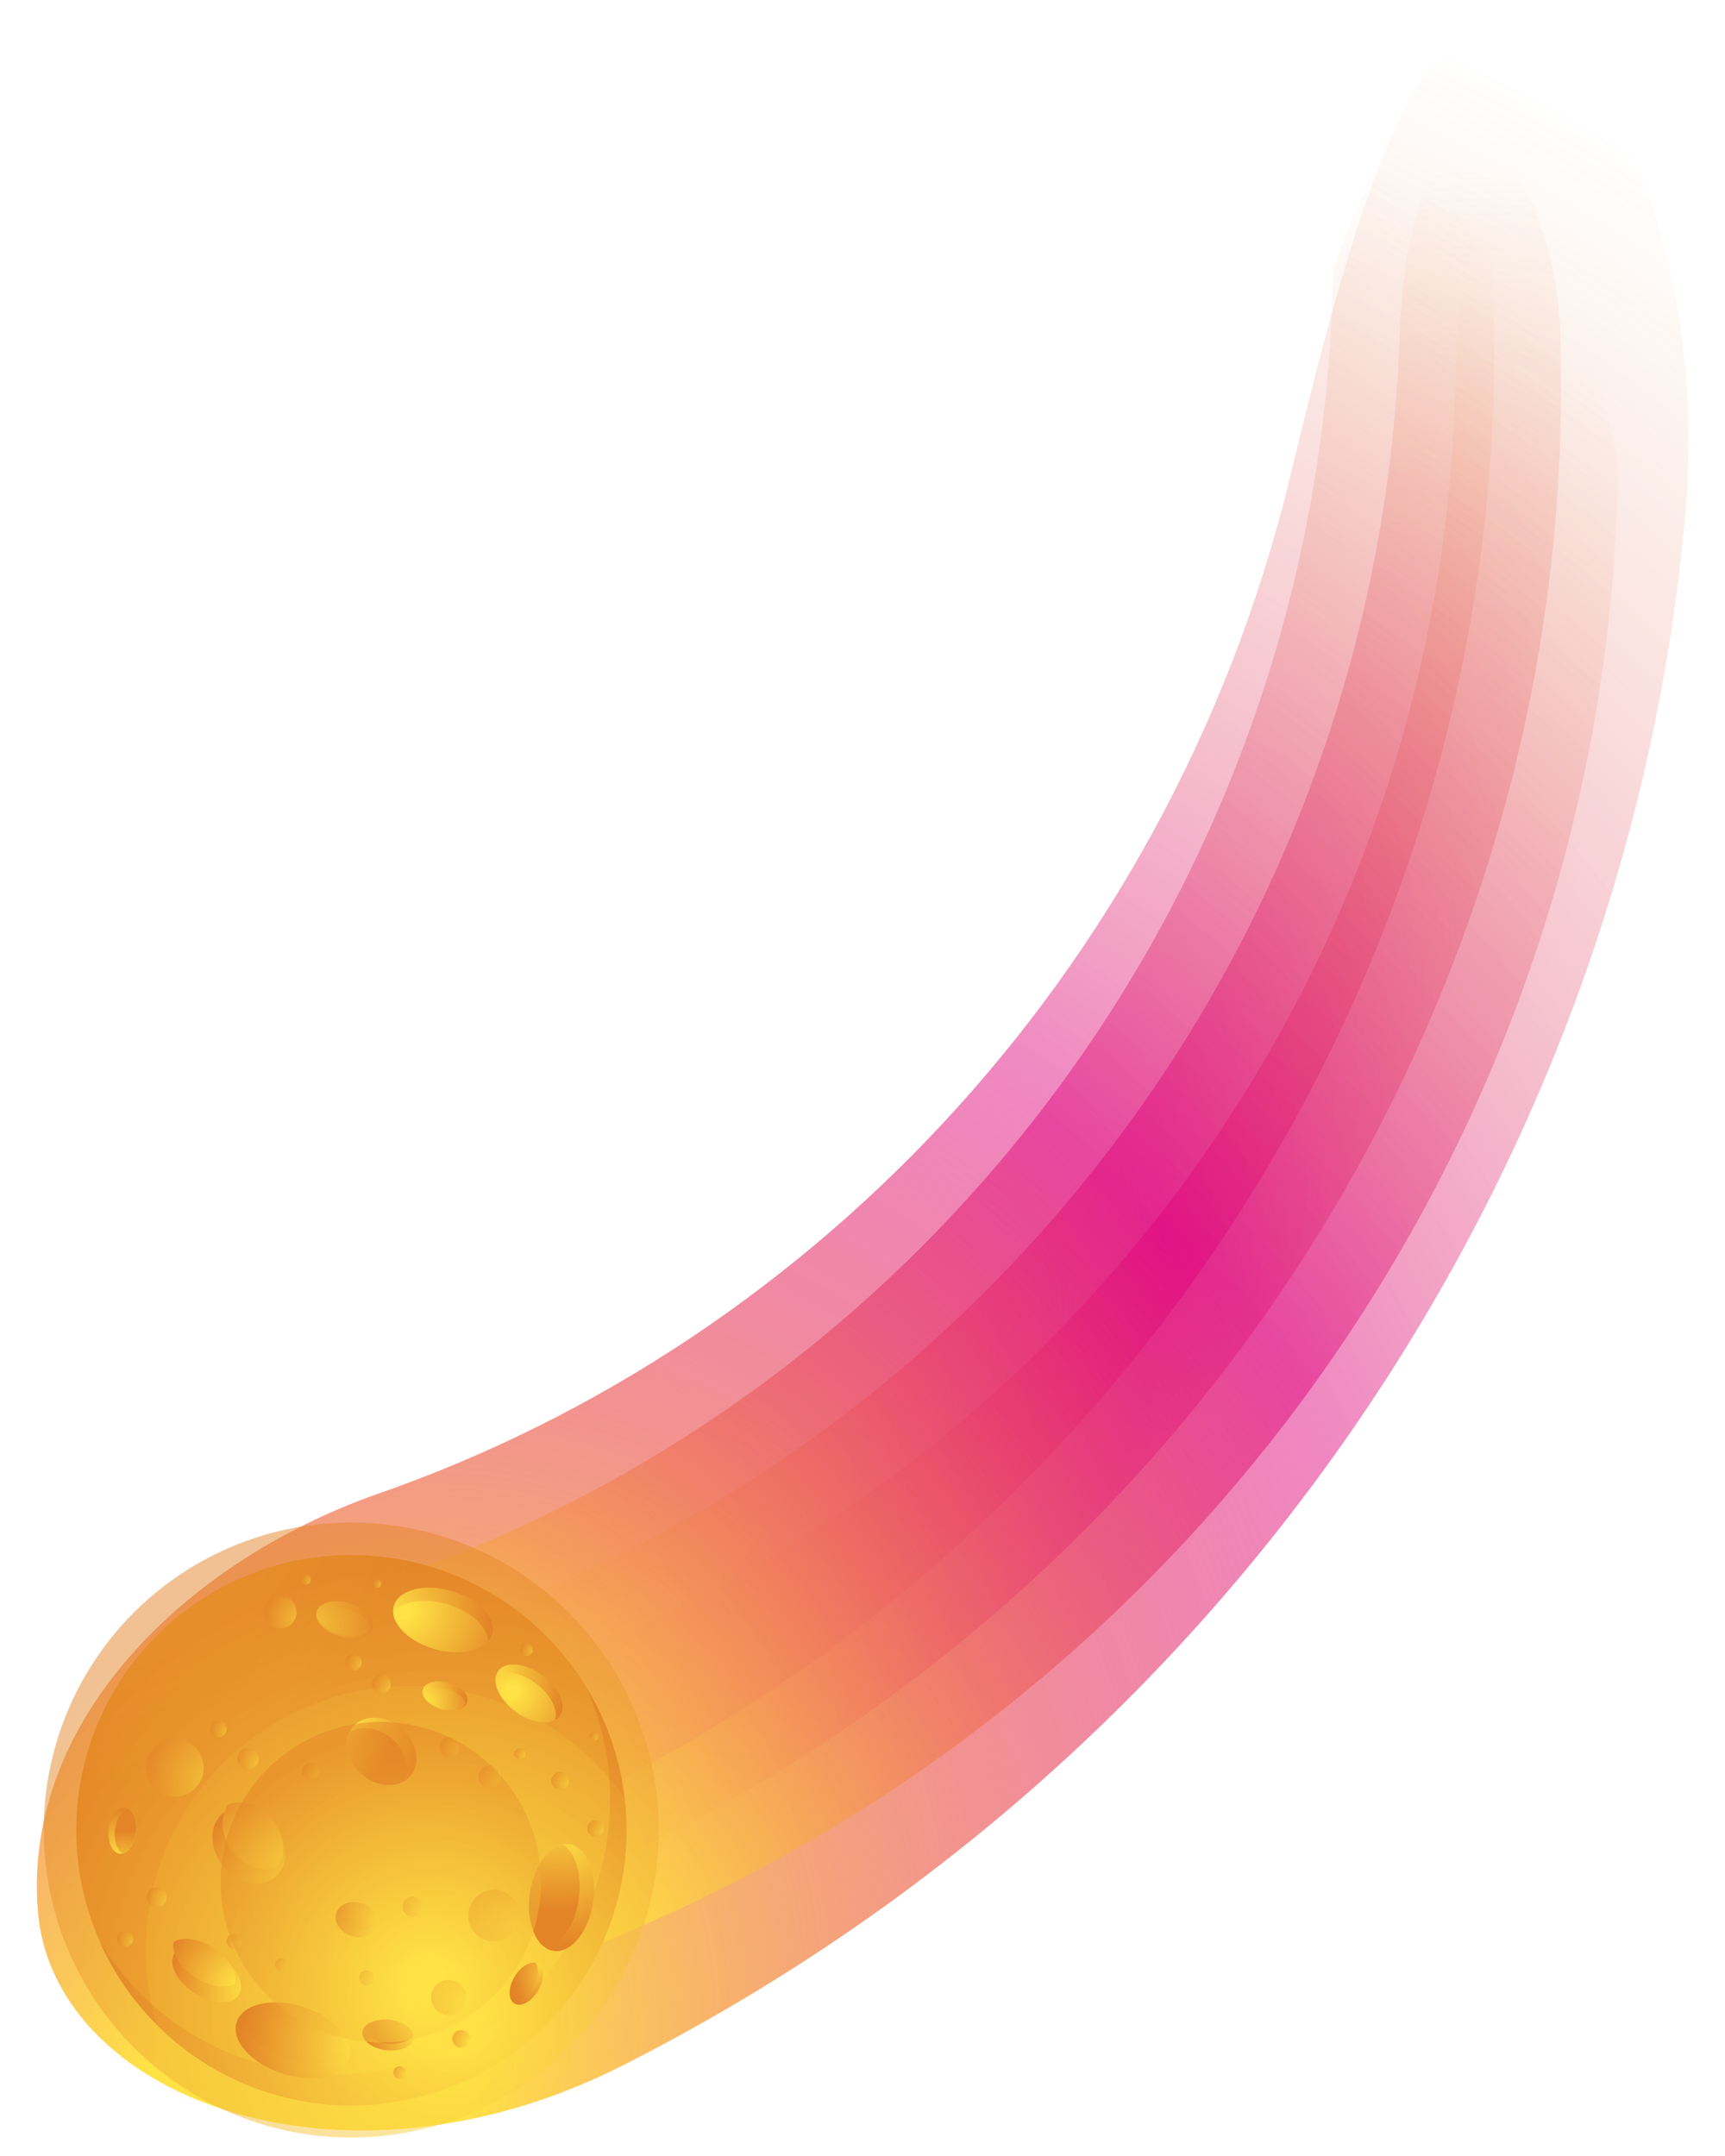 <svg xmlns="http://www.w3.org/2000/svg" xmlns:xlink="http://www.w3.org/1999/xlink" viewBox="0 0 400 500"><defs><style>.cls-1{fill:none;}.cls-2{isolation:isolate;}.cls-3{clip-path:url(#clip-path);}.cls-13,.cls-31,.cls-4,.cls-44,.cls-45,.cls-46,.cls-47,.cls-48,.cls-49,.cls-5,.cls-50,.cls-51,.cls-52,.cls-53,.cls-54,.cls-55,.cls-56,.cls-57,.cls-58,.cls-59,.cls-6,.cls-60,.cls-61,.cls-62,.cls-63,.cls-64,.cls-65,.cls-66,.cls-67,.cls-68,.cls-69,.cls-7,.cls-70{opacity:0.5;}.cls-14,.cls-4,.cls-5,.cls-6,.cls-7,.cls-70{mix-blend-mode:screen;}.cls-4{fill:url(#radial-gradient);}.cls-5{fill:url(#radial-gradient-2);}.cls-6{fill:url(#radial-gradient-3);}.cls-7{fill:url(#radial-gradient-4);}.cls-8{fill:url(#radial-gradient-5);}.cls-9{fill:url(#radial-gradient-6);}.cls-10{fill:url(#radial-gradient-7);}.cls-11{fill:url(#radial-gradient-8);}.cls-12{fill:url(#radial-gradient-9);}.cls-13{fill:url(#radial-gradient-10);}.cls-14{fill:url(#radial-gradient-11);}.cls-15,.cls-16{opacity:0.25;}.cls-15,.cls-16,.cls-17,.cls-18,.cls-19,.cls-20,.cls-21,.cls-22,.cls-23,.cls-24,.cls-25,.cls-26,.cls-27,.cls-28,.cls-29,.cls-30,.cls-31,.cls-32,.cls-33,.cls-34,.cls-35,.cls-36,.cls-37,.cls-38,.cls-39,.cls-40,.cls-41,.cls-42,.cls-43,.cls-44,.cls-45,.cls-46,.cls-47,.cls-48,.cls-49,.cls-50,.cls-51,.cls-52,.cls-53,.cls-54,.cls-55,.cls-56,.cls-57,.cls-58,.cls-59,.cls-60,.cls-61,.cls-62,.cls-63,.cls-64,.cls-65,.cls-66,.cls-67,.cls-68,.cls-69{mix-blend-mode:multiply;}.cls-15{fill:url(#radial-gradient-12);}.cls-16{fill:url(#radial-gradient-13);}.cls-17{fill:url(#radial-gradient-14);}.cls-18{fill:url(#radial-gradient-15);}.cls-19{fill:url(#radial-gradient-16);}.cls-20{fill:url(#radial-gradient-18);}.cls-21{fill:url(#radial-gradient-19);}.cls-22{fill:url(#radial-gradient-20);}.cls-23{fill:url(#radial-gradient-21);}.cls-24{fill:url(#radial-gradient-22);}.cls-25{fill:url(#radial-gradient-23);}.cls-26{fill:url(#radial-gradient-24);}.cls-27{fill:url(#radial-gradient-25);}.cls-28{fill:url(#radial-gradient-27);}.cls-29{fill:url(#radial-gradient-28);}.cls-30{fill:url(#radial-gradient-29);}.cls-32{fill:url(#radial-gradient-30);}.cls-33{fill:url(#radial-gradient-32);}.cls-34{fill:url(#radial-gradient-33);}.cls-35{fill:url(#radial-gradient-34);}.cls-36{fill:url(#radial-gradient-35);}.cls-37{fill:url(#radial-gradient-37);}.cls-38{fill:url(#radial-gradient-38);}.cls-39{fill:url(#radial-gradient-39);}.cls-40{fill:url(#radial-gradient-40);}.cls-41{fill:url(#radial-gradient-42);}.cls-42{fill:url(#radial-gradient-43);}.cls-43{fill:url(#radial-gradient-44);}.cls-44{fill:url(#radial-gradient-45);}.cls-45{fill:url(#radial-gradient-46);}.cls-46{fill:url(#radial-gradient-47);}.cls-47{fill:url(#radial-gradient-48);}.cls-48{fill:url(#radial-gradient-49);}.cls-49{fill:url(#radial-gradient-50);}.cls-50{fill:url(#radial-gradient-51);}.cls-51{fill:url(#radial-gradient-52);}.cls-52{fill:url(#radial-gradient-53);}.cls-53{fill:url(#radial-gradient-54);}.cls-54{fill:url(#radial-gradient-55);}.cls-55{fill:url(#radial-gradient-56);}.cls-56{fill:url(#radial-gradient-57);}.cls-57{fill:url(#radial-gradient-58);}.cls-58{fill:url(#radial-gradient-59);}.cls-59{fill:url(#radial-gradient-60);}.cls-60{fill:url(#radial-gradient-61);}.cls-61{fill:url(#radial-gradient-62);}.cls-62{fill:url(#radial-gradient-63);}.cls-63{fill:url(#radial-gradient-64);}.cls-64{fill:url(#radial-gradient-65);}.cls-65{fill:url(#radial-gradient-66);}.cls-66{fill:url(#radial-gradient-67);}.cls-67{fill:url(#radial-gradient-68);}.cls-68{fill:url(#radial-gradient-69);}.cls-69{fill:url(#radial-gradient-70);}.cls-70{fill:url(#radial-gradient-71);}</style><clipPath id="clip-path"><rect class="cls-1" x="-859.69" y="-1.35" width="750" height="500"/></clipPath><radialGradient id="radial-gradient" cx="-132.44" cy="76.97" r="134.67" gradientUnits="userSpaceOnUse"><stop offset="0.06" stop-color="#001256"/><stop offset="0.24" stop-color="#001154" stop-opacity="0.94"/><stop offset="0.44" stop-color="#00104d" stop-opacity="0.78"/><stop offset="0.66" stop-color="#000e41" stop-opacity="0.51"/><stop offset="0.89" stop-color="#000a31" stop-opacity="0.13"/><stop offset="0.96" stop-color="#00092b" stop-opacity="0"/></radialGradient><radialGradient id="radial-gradient-2" cx="-316.67" cy="98.93" r="331.36" xlink:href="#radial-gradient"/><radialGradient id="radial-gradient-3" cx="-316.67" cy="98.93" r="331.09" xlink:href="#radial-gradient"/><radialGradient id="radial-gradient-4" cx="-316.67" cy="98.93" r="331.36" xlink:href="#radial-gradient"/><radialGradient id="radial-gradient-5" cx="-503.88" cy="-21.63" r="450.81" gradientTransform="matrix(0.75, -0.96, -0.77, -0.6, 431.28, -8.22)" gradientUnits="userSpaceOnUse"><stop offset="0.08" stop-color="#ffe245"/><stop offset="0.53" stop-color="#de007b" stop-opacity="0.47"/><stop offset="1" stop-color="#e38427" stop-opacity="0"/></radialGradient><radialGradient id="radial-gradient-6" cx="-476.8" cy="-353.96" r="421.08" gradientTransform="matrix(0.75, -0.96, -0.34, -0.26, 323.03, -92.61)" xlink:href="#radial-gradient-5"/><radialGradient id="radial-gradient-7" cx="-341.72" cy="-27.23" r="465.29" gradientTransform="matrix(0.61, -0.79, -0.79, -0.61, 292.88, 181.27)" xlink:href="#radial-gradient-5"/><radialGradient id="radial-gradient-8" cx="-347.57" cy="8.97" r="481.09" gradientTransform="matrix(0.61, -0.79, -0.79, -0.61, 292.88, 181.27)" xlink:href="#radial-gradient-5"/><radialGradient id="radial-gradient-9" cx="-338.41" cy="-22.85" r="100.31" gradientTransform="matrix(0.62, -0.79, -0.79, -0.61, 292.66, 181.4)" gradientUnits="userSpaceOnUse"><stop offset="0.08" stop-color="#ffe245"/><stop offset="1" stop-color="#e38427"/></radialGradient><radialGradient id="radial-gradient-10" cx="-340.4" cy="-27.56" r="112.15" xlink:href="#radial-gradient-9"/><radialGradient id="radial-gradient-11" cx="-339.94" cy="-29.18" r="83.3" xlink:href="#radial-gradient-9"/><radialGradient id="radial-gradient-12" cx="-342.41" cy="-17.92" r="94.12" xlink:href="#radial-gradient-9"/><radialGradient id="radial-gradient-13" cx="-287.65" cy="125.92" r="87.12" xlink:href="#radial-gradient-9"/><radialGradient id="radial-gradient-14" cx="-491.63" cy="-241.65" r="30.59" gradientTransform="matrix(0.31, -0.95, -0.95, -0.31, 8.53, -66.68)" xlink:href="#radial-gradient-9"/><radialGradient id="radial-gradient-15" cx="-490.61" cy="-241.25" r="29.59" gradientTransform="matrix(0.31, -0.95, -0.95, -0.31, 8.53, -66.68)" xlink:href="#radial-gradient-9"/><radialGradient id="radial-gradient-16" cx="-617.69" cy="-235.31" r="10.99" gradientTransform="matrix(1.36, 0, 0, -1, 923.45, 216.43)" xlink:href="#radial-gradient-9"/><radialGradient id="radial-gradient-18" cx="-617.32" cy="-235.17" r="10.63" gradientTransform="matrix(0.42, -1.29, -0.95, -0.31, 125.36, -425.13)" xlink:href="#radial-gradient-9"/><radialGradient id="radial-gradient-19" cx="-1597.91" cy="440.32" r="19.59" gradientTransform="matrix(-1.36, 0, 0, 1, -2086.07, -45.49)" xlink:href="#radial-gradient-9"/><radialGradient id="radial-gradient-20" cx="-1597.25" cy="440.58" r="18.95" gradientTransform="matrix(-0.87, 1.04, 0.77, 0.64, -1657.06, 1779.4)" xlink:href="#radial-gradient-9"/><radialGradient id="radial-gradient-21" cx="-496.8" cy="185.99" r="21.34" gradientTransform="matrix(1.36, 0, 0, -1, 735.75, 625.3)" xlink:href="#radial-gradient-9"/><radialGradient id="radial-gradient-22" cx="-496.08" cy="186.27" r="20.64" gradientTransform="matrix(1.06, -0.85, -0.63, -0.78, 709.48, 154.16)" xlink:href="#radial-gradient-9"/><radialGradient id="radial-gradient-23" cx="-593.35" cy="-356.74" r="13.43" gradientTransform="matrix(1, 0, 0, -1, 684.5, 123.21)" xlink:href="#radial-gradient-9"/><radialGradient id="radial-gradient-24" cx="-592.9" cy="-356.57" r="12.99" gradientTransform="matrix(0.11, -0.99, -0.99, -0.11, -188.3, -158.59)" xlink:href="#radial-gradient-9"/><radialGradient id="radial-gradient-25" cx="-381.79" cy="-45.83" r="19.79" gradientTransform="matrix(1, 0, 0, -1, 430.75, 421.98)" xlink:href="#radial-gradient-9"/><radialGradient id="radial-gradient-27" cx="-381.13" cy="-45.57" r="19.15" gradientTransform="matrix(0.55, -0.84, -0.84, -0.55, 227.82, 115.75)" xlink:href="#radial-gradient-9"/><radialGradient id="radial-gradient-28" cx="-1784.9" cy="502.86" r="19.79" gradientTransform="matrix(-1, 0, 0, 1, -1664.7, -121.53)" xlink:href="#radial-gradient-9"/><radialGradient id="radial-gradient-29" cx="-1784.24" cy="503.12" r="19.15" gradientTransform="matrix(-0.6, 0.8, 0.8, 0.59, -1354.5, 1522.85)" xlink:href="#radial-gradient-9"/><radialGradient id="radial-gradient-30" cx="-1646.28" cy="704.85" r="15.15" gradientTransform="matrix(-1, 0, 0, 1, -1568.15, -338.41)" xlink:href="#radial-gradient-9"/><radialGradient id="radial-gradient-32" cx="-1645.77" cy="705.05" r="14.66" gradientTransform="matrix(-0.28, 0.96, 0.96, 0.28, -1064.76, 1759.02)" xlink:href="#radial-gradient-9"/><radialGradient id="radial-gradient-33" cx="-1635.72" cy="734.09" r="11.99" gradientTransform="matrix(-1, 0, 0, 1, -1533.98, -347.7)" xlink:href="#radial-gradient-9"/><radialGradient id="radial-gradient-34" cx="-1635.32" cy="734.25" r="11.59" gradientTransform="matrix(-0.28, 0.96, 0.96, 0.28, -1064.76, 1759.02)" xlink:href="#radial-gradient-9"/><radialGradient id="radial-gradient-35" cx="-1611.85" cy="-264.91" r="27.97" gradientTransform="matrix(0, -1, -1, 0, -118.09, -1174.89)" xlink:href="#radial-gradient-9"/><radialGradient id="radial-gradient-37" cx="-1610.91" cy="-264.55" r="27.06" gradientTransform="matrix(-0.99, -0.14, -0.14, 0.99, -1503.69, 452.61)" xlink:href="#radial-gradient-9"/><radialGradient id="radial-gradient-38" cx="-1371.92" cy="-430.83" r="11.99" gradientTransform="matrix(0, -1, -1, 0, -301.58, -912.83)" xlink:href="#radial-gradient-9"/><radialGradient id="radial-gradient-39" cx="-1371.52" cy="-430.67" r="11.6" gradientTransform="matrix(-0.86, -0.52, -0.52, 0.86, -1272.67, 115.21)" xlink:href="#radial-gradient-9"/><radialGradient id="radial-gradient-40" cx="-437.8" cy="741.56" r="11.99" gradientTransform="matrix(0, 1, 1, 0, -720.03, 863.3)" xlink:href="#radial-gradient-9"/><radialGradient id="radial-gradient-42" cx="-437.4" cy="741.72" r="11.59" gradientTransform="matrix(0.99, 0.1, 0.1, -0.99, 388.02, 1213.99)" xlink:href="#radial-gradient-9"/><radialGradient id="radial-gradient-43" cx="-1651.61" cy="721.14" r="26.51" gradientTransform="matrix(-1, 0, 0, 1, -1552.05, -360.81)" xlink:href="#radial-gradient-9"/><radialGradient id="radial-gradient-44" cx="-1650.73" cy="721.49" r="25.64" gradientTransform="matrix(-0.28, 0.96, 0.96, 0.27, -1061.41, 1763.33)" xlink:href="#radial-gradient-9"/><radialGradient id="radial-gradient-45" cx="-281.9" cy="-16.81" r="4.65" gradientTransform="matrix(1, 0, 0, -1, 412.63, 398.94)" xlink:href="#radial-gradient-9"/><radialGradient id="radial-gradient-46" cx="-282.95" cy="-4.62" r="2.99" gradientTransform="matrix(1, 0, 0, -1, 404.06, 403.83)" xlink:href="#radial-gradient-9"/><radialGradient id="radial-gradient-47" cx="-360.54" cy="39.98" r="5.31" gradientTransform="matrix(1, 0, 0, -1, 397.9, 483.07)" xlink:href="#radial-gradient-9"/><radialGradient id="radial-gradient-48" cx="-356.72" cy="22.37" r="3.98" gradientTransform="matrix(1, 0, 0, -1, 410.81, 472.76)" xlink:href="#radial-gradient-9"/><radialGradient id="radial-gradient-49" cx="-332.32" cy="49.39" r="15.26" gradientTransform="matrix(1, 0, 0, -1, 375.84, 468.21)" xlink:href="#radial-gradient-9"/><radialGradient id="radial-gradient-50" cx="-322.11" cy="42.86" r="5.64" gradientTransform="matrix(1, 0, 0, -1, 380.72, 454.01)" xlink:href="#radial-gradient-9"/><radialGradient id="radial-gradient-51" cx="-321.2" cy="53.25" r="4.31" gradientTransform="matrix(1, 0, 0, -1, 372.68, 456.78)" xlink:href="#radial-gradient-9"/><radialGradient id="radial-gradient-52" cx="-372.84" cy="40.41" r="4.31" gradientTransform="matrix(1, 0, 0, -1, 402.67, 492.57)" xlink:href="#radial-gradient-9"/><radialGradient id="radial-gradient-53" cx="-355.39" cy="8.75" r="3.32" gradientTransform="matrix(1, 0, 0, -1, 421.28, 466.22)" xlink:href="#radial-gradient-9"/><radialGradient id="radial-gradient-54" cx="-336.41" cy="-30.01" r="9.29" gradientTransform="matrix(1, 0, 0, -1, 442.25, 438.6)" xlink:href="#radial-gradient-9"/><radialGradient id="radial-gradient-55" cx="-345.63" cy="-9.14" r="3.98" gradientTransform="matrix(1, 0, 0, -1, 431.37, 451.92)" xlink:href="#radial-gradient-9"/><radialGradient id="radial-gradient-56" cx="-343.16" cy="-35.49" r="4.65" gradientTransform="matrix(1, 0, 0, -1, 450.93, 440.03)" xlink:href="#radial-gradient-9"/><radialGradient id="radial-gradient-57" cx="-358.3" cy="-28.3" r="3.32" gradientTransform="matrix(1, 0, 0, -1, 451.6, 454.25)" xlink:href="#radial-gradient-9"/><radialGradient id="radial-gradient-58" cx="-314.12" cy="-29.15" r="13.6" gradientTransform="matrix(1, 0, 0, -1, 431.35, 422.98)" xlink:href="#radial-gradient-9"/><radialGradient id="radial-gradient-59" cx="-325.82" cy="-8.15" r="5.31" gradientTransform="matrix(1, 0, 0, -1, 422.46, 437.16)" xlink:href="#radial-gradient-9"/><radialGradient id="radial-gradient-60" cx="-285.61" cy="-29.9" r="4.31" gradientTransform="matrix(1, 0, 0, -1, 424.5, 396.7)" xlink:href="#radial-gradient-9"/><radialGradient id="radial-gradient-61" cx="-290.97" cy="-4.16" r="5.97" gradientTransform="matrix(1, 0, 0, -1, 405.65, 411.48)" xlink:href="#radial-gradient-9"/><radialGradient id="radial-gradient-62" cx="-291.39" cy="7.89" r="5.31" gradientTransform="matrix(1, 0, 0, -1, 396.57, 416.19)" xlink:href="#radial-gradient-9"/><radialGradient id="radial-gradient-63" cx="-315.74" cy="30.16" r="4.65" gradientTransform="matrix(1, 0, 0, -1, 388.65, 443.71)" xlink:href="#radial-gradient-9"/><radialGradient id="radial-gradient-64" cx="-289.56" cy="29.53" r="4.98" gradientTransform="matrix(1, 0, 0, -1, 378.94, 422.98)" xlink:href="#radial-gradient-9"/><radialGradient id="radial-gradient-65" cx="-289.69" cy="38.08" r="4.31" gradientTransform="matrix(1, 0, 0, -1, 372.51, 426.1)" xlink:href="#radial-gradient-9"/><radialGradient id="radial-gradient-66" cx="-290.16" cy="56.15" r="8.63" gradientTransform="matrix(1, 0, 0, -1, 356.81, 435.05)" xlink:href="#radial-gradient-9"/><radialGradient id="radial-gradient-67" cx="-281.71" cy="59.61" r="2.65" gradientTransform="matrix(1, 0, 0, -1, 353.11, 427.45)" xlink:href="#radial-gradient-9"/><radialGradient id="radial-gradient-68" cx="-271.71" cy="47.99" r="2.32" gradientTransform="matrix(1, 0, 0, -1, 358.55, 414.93)" xlink:href="#radial-gradient-9"/><radialGradient id="radial-gradient-69" cx="-262.32" cy="10.8" r="3.32" gradientTransform="matrix(1, 0, 0, -1, 383.85, 393.6)" xlink:href="#radial-gradient-9"/><radialGradient id="radial-gradient-70" cx="-269.37" cy="-15.32" r="2.32" gradientTransform="matrix(1, 0, 0, -1, 407.52, 388.77)" xlink:href="#radial-gradient-9"/><radialGradient id="radial-gradient-71" cx="-336.69" cy="-19.04" r="58.44" xlink:href="#radial-gradient-9"/></defs><title>nav-comet</title><g class="cls-2"><g id="BACKGROUND2"><g class="cls-3"><path class="cls-4" d="M-21.27,57.95H1A134.74,134.74,0,0,0-132.34-57.75,134.72,134.72,0,0,0-267.06,77,134.72,134.72,0,0,0-132.34,211.69,134.56,134.56,0,0,0-21.27,153.23Z"/><path class="cls-5" d="M-21.27,57.95H.11Q15.27,39.78,29,20.45c15-21.18,28.83-49.26,15.88-71.73C32.77-72.21,4.08-75.82-19.94-73.16-80.39-66.47-135.59-35.87-185.32-.86s-96.06,75.16-149,105.16c-9.54,5.41-24.3,9.1-29.24-.69-2.1-4.15-1.2-9.15.08-13.62,15.15-53.11,73-83.51,94.81-134.23,2.74-6.37,4.77-14.1,1-19.91-5.38-8.27-17.79-6.59-27.21-3.67A528.83,528.83,0,0,0-404-19.89c-24.31,14.14-49.7,30.83-77.77,29.12-4.45-12.9,5.26-26,14.32-36.21L-356-152.63c-29.1-3.39-58.46,7-82.93,23.13s-44.83,37.6-64.93,58.9L-632.2,65.31c-27.48,29.11-55.28,58.66-74.31,93.88-5.57,10.31-8.72,26.2,1.89,31.18,3.78,1.78,8.2,1.34,12.34.75,55.26-8,104.9-37.64,150.33-70.1s88.82-68.62,139.17-92.74c17.74-8.5,39.9-15.1,56.08-3.91,13.82,9.56-44.85,78.86-46.49,95.58-3,30.89,42.72,8.66,23.37,32.93s-41.86,46-60,71.13c-6.56,9.1-10.1,25.67.81,28.28,3.57.86,7.27-.56,10.6-2.12,15.46-7.25,28.89-18.15,41.86-29.27A1000.43,1000.43,0,0,0-269.11,113.6c15.62-18.17,30.88-37.17,50.75-50.55,11.61-7.81,31.37-15.92,45.67-14.19,30.35,3.68.24,61-5.92,72.39-14,26-30.76,50.32-48.56,73.79A988.69,988.69,0,0,1-349.36,328.71c-6.3,5.74-12.11,17.34-4.41,21a12.69,12.69,0,0,0,4.71.91c79.4,4.88,157-26.63,224.6-68.55,12.18-7.55,24.13-15.45,35.92-23.58a180.4,180.4,0,0,1-27,5c-6.62.68-13.51.9-19.7-1.52-11.46-4.48-18-17.41-17.93-29.72s5.59-24,12.38-34.21c18.49-28,46.29-48.16,71.75-70a591.63,591.63,0,0,0,47.8-45.9Z"/><path class="cls-6" d="M46.63,216.15c-16.57,1.44-32.56,5.64-48.32,11L-107.88,350.42A635,635,0,0,0,53.31,270.73c8.17-5.6,16.46-11.68,21.32-20.3s5.35-20.51-1.47-27.69C66.67,215.89,56,215.34,46.63,216.15Z"/><path class="cls-7" d="M-11.12,201.95c-25.6,19.16-51.12,38.42-77.41,56.54C-59,250.78-30.75,237-1.69,227.14L20,201.95Z"/></g></g><g id="BACKGROUND1"><path class="cls-8" d="M300,107.07c-26.6,115-109.86,204-213.26,239.67-43.91,15.75-81.16,52.13-78,95.78h0c2.76,43.42,69.72,69.66,135.15,36.73,142-71.68,232.83-209.54,246.7-357.77,6.64-67.46-23.33-121-44.09-117h0C325.37,8.14,312.19,57,300,107.07Z"/><path class="cls-9" d="M324.56,77.75C319.45,229.56,212.15,355.18,70.44,386.49c-21.14,4.78-37.72,21.94-35.77,41.25h0C36.58,447,61.09,459.58,87.29,452,256.65,402.7,367.21,246.06,361.81,77.84c-.74-25.89-12.17-46.19-21.49-44.77h0C330.91,34.47,325.39,54.9,324.56,77.75Z"/><path class="cls-10" d="M103,463.16a54.46,54.46,0,0,1-23.2,1.65c-14.35-7.08-24.56-18.26-29.51-31.73,1.78-16.88,16.8-31.11,35.89-35.41,141.72-31.25,248.66-158,251.34-310.39.28-15.4,2.74-29.43,7.05-37.8,12.6,7.71,25.5,29.17,30.57,58.09C373.76,268.41,265.74,415.9,103,463.16Z"/><path class="cls-11" d="M346.23,67.63c6.13,168.49-104.85,325.59-274.87,374-20.89,6-41.19-1-48.89-14-.19-16.07,5.8-31.11,14.64-44.14a51.88,51.88,0,0,1,17.77-7.47C196.9,345.53,304.52,219.69,309,67.7c.05-1.83.15-3.63.27-5.4,5.91-16.79,12.46-30.76,20.38-38.16C337.6,28.72,345.54,46.39,346.23,67.63Z"/><path class="cls-12" d="M120.72,374.15a63.78,63.78,0,1,0,11.05,89.48A63.79,63.79,0,0,0,120.72,374.15Z"/><path class="cls-13" d="M125.36,368.21a71.31,71.31,0,1,0,12.36,100A71.33,71.33,0,0,0,125.36,368.21Z"/><path class="cls-14" d="M38.53,467.58A63.79,63.79,0,0,0,136,391.36a63.79,63.79,0,1,1-112.82,59A63.53,63.53,0,0,0,38.53,467.58Z"/><path class="cls-15" d="M64.41,378.51a63.74,63.74,0,0,0,45.88,102.8A63.75,63.75,0,1,1,85.9,360.82,63.56,63.56,0,0,0,64.41,378.51Z"/><path class="cls-16" d="M144.83,416.95A61.09,61.09,0,0,0,36.28,469.4a63.77,63.77,0,1,1,108.54-52.46Z"/><path class="cls-17" d="M70.4,465.48c-7.19-2.33-14.13-.78-15.52,3.46s3.32,9.58,10.51,11.92,14.14.78,15.52-3.46S77.59,467.82,70.4,465.48Z"/><path class="cls-18" d="M81.15,475.78c-2.56,2.79-8.36,3.58-14.37,1.63-6.3-2-10.69-6.39-10.75-10.3,2.56-2.79,8.36-3.58,14.37-1.63C76.7,467.53,81.09,471.88,81.15,475.78Z"/><ellipse class="cls-19" cx="82.67" cy="445.16" rx="3.95" ry="4.92" transform="translate(-366.23 386.01) rotate(-71.97)"/><ellipse class="cls-19" cx="82.67" cy="445.16" rx="3.95" ry="4.92" transform="translate(-366.23 386.01) rotate(-71.97)"/><path class="cls-20" d="M87.49,445.9a4.85,4.85,0,0,1-5.4,1.32c-2.26-.73-3.73-2.64-3.6-4.49a4.85,4.85,0,0,1,5.4-1.32C86.15,442.14,87.62,444,87.49,445.9Z"/><ellipse class="cls-21" cx="88.48" cy="406.18" rx="7.04" ry="8.76" transform="translate(-279.29 212.4) rotate(-49.93)"/><path class="cls-22" d="M81,401.73c2.7-1.65,6.71-1.17,9.81,1.43S95.21,410,93.76,413c-2.7,1.65-6.71,1.17-9.81-1.43S79.56,404.71,81,401.73Z"/><ellipse class="cls-23" cx="57.23" cy="426.83" rx="7.67" ry="9.54" transform="matrix(0.78, -0.63, 0.63, 0.78, -255.82, 131.09)"/><path class="cls-24" d="M64.3,433.14c-3.23,1.2-7.42-.13-10.19-3.56-2.91-3.59-3.28-8.24-1.12-11.13,3.23-1.2,7.42.13,10.19,3.56C66.09,425.6,66.47,430.25,64.3,433.14Z"/><ellipse class="cls-25" cx="90" cy="471.97" rx="3.55" ry="6.01" transform="translate(-389.17 507.27) rotate(-83.42)"/><path class="cls-26" d="M95.93,471.94c-.86,1.42-3.28,2.27-6,2s-5.16-1.82-5.52-3.49c.86-1.42,3.28-2.27,6-2S95.57,470.26,95.93,471.94Z"/><ellipse class="cls-27" cx="46.68" cy="456.14" rx="5.23" ry="8.85" transform="matrix(0.55, -0.84, 0.84, 0.55, -360.92, 246.11)"/><ellipse class="cls-27" cx="46.68" cy="456.14" rx="5.23" ry="8.85" transform="matrix(0.55, -0.84, 0.84, 0.55, -360.92, 246.11)"/><path class="cls-28" d="M54.52,460c-2.07,1.31-5.82.83-9.25-1.4-3.59-2.34-5.6-5.79-5-8.24,2.07-1.31,5.82-.83,9.25,1.4C53.12,454.09,55.13,457.55,54.52,460Z"/><ellipse class="cls-29" cx="122.68" cy="392.75" rx="5.23" ry="8.85" transform="translate(-265.93 257.54) rotate(-53.47)"/><path class="cls-30" d="M115.08,388.43c2.14-1.19,5.86-.48,9.15,1.95,3.44,2.55,5.24,6.12,4.48,8.53-2.14,1.19-5.86.48-9.15-1.95C116.12,394.4,114.32,390.83,115.08,388.43Z"/><g class="cls-31"><ellipse class="cls-32" cx="79.98" cy="375.16" rx="4.01" ry="6.78" transform="matrix(0.28, -0.96, 0.96, 0.28, -302.61, 347.38)"/><ellipse class="cls-32" cx="79.98" cy="375.16" rx="4.01" ry="6.78" transform="matrix(0.28, -0.96, 0.96, 0.28, -302.61, 347.38)"/><path class="cls-33" d="M73.37,374.08c1.22-1.42,4.08-1.91,7.09-1s5.39,3,5.49,4.93c-1.22,1.42-4.08,1.91-7.09,1S73.47,376,73.37,374.08Z"/></g><ellipse class="cls-34" cx="103.21" cy="393.27" rx="3.17" ry="5.36" transform="translate(-303.24 382.77) rotate(-73.81)"/><path class="cls-35" d="M98,392.42c1-1.12,3.23-1.51,5.61-.82s4.27,2.37,4.34,3.9c-1,1.12-3.23,1.51-5.61.82S98.06,393.95,98,392.42Z"/><ellipse class="cls-36" cx="130.2" cy="440.07" rx="12.51" ry="7.4" transform="translate(-324.06 505.38) rotate(-81.7)"/><ellipse class="cls-36" cx="130.2" cy="440.07" rx="12.51" ry="7.4" transform="translate(-324.06 505.38) rotate(-81.7)"/><path class="cls-37" d="M130.52,427.73c2.91,1.88,4.51,7,3.68,12.7-.88,6-4.12,10.62-7.63,11.28-2.91-1.88-4.51-7-3.68-12.7C123.76,433,127,428.39,130.52,427.73Z"/><ellipse class="cls-38" cx="122.06" cy="460.02" rx="5.36" ry="3.17" transform="translate(-335.04 327.43) rotate(-58.96)"/><path class="cls-39" d="M124.23,455.19c.84,1.22.63,3.51-.65,5.63s-3.39,3.52-4.88,3.19c-.84-1.22-.63-3.51.65-5.63S122.74,454.87,124.23,455.19Z"/><ellipse class="cls-40" cx="28.34" cy="424.59" rx="5.36" ry="3.17" transform="translate(-396.92 409.26) rotate(-84.12)"/><ellipse class="cls-40" cx="28.34" cy="424.59" rx="5.36" ry="3.17" transform="translate(-396.92 409.26) rotate(-84.12)"/><path class="cls-41" d="M28.43,429.88c-1.28-.75-2.06-2.91-1.8-5.37s1.57-4.62,3.06-5c1.28.75,2.06,2.91,1.8,5.37S29.92,429.54,28.43,429.88Z"/><ellipse class="cls-42" cx="102.72" cy="375.7" rx="7.01" ry="11.86" transform="translate(-286.73 370.87) rotate(-74)"/><path class="cls-43" d="M91.17,373.85c2.13-2.49,7.13-3.36,12.4-1.85,5.52,1.58,9.45,5.21,9.63,8.59-2.13,2.49-7.13,3.36-12.4,1.85C95.27,380.86,91.34,377.22,91.17,373.85Z"/><circle class="cls-44" cx="129.86" cy="413.04" r="2.04" transform="translate(-275.7 261.4) rotate(-52.05)"/><circle class="cls-45" cx="120.55" cy="406.72" r="1.31" transform="translate(-274.28 251.61) rotate(-52.04)"/><circle class="cls-46" cx="36.34" cy="440.02" r="2.33" transform="translate(-332.96 198.04) rotate(-52.05)"/><circle class="cls-47" cx="53.34" cy="448.09" r="1.75" transform="matrix(0.62, -0.79, 0.79, 0.62, -332.78, 214.55)"/><circle class="cls-48" cx="40.52" cy="409.99" r="6.71" transform="translate(-307.68 189.79) rotate(-52.05)"/><circle class="cls-49" cx="57.51" cy="407.89" r="2.48" transform="translate(-299.49 202.39) rotate(-52.05)"/><circle class="cls-50" cx="50.64" cy="401.05" r="1.9" transform="translate(-296.73 194.32) rotate(-52.05)"/><circle class="cls-51" cx="29" cy="449.65" r="1.9" transform="translate(-343.39 195.98) rotate(-52.05)"/><circle class="cls-52" cx="65.27" cy="455.54" r="1.46" transform="translate(-334.06 226.83) rotate(-52.04)"/><circle class="cls-53" cx="104.05" cy="463.2" r="4.08" transform="translate(-325.18 260.35) rotate(-52.04)"/><circle class="cls-54" cx="84.99" cy="458.71" r="1.75" transform="translate(-328.98 243.63) rotate(-52.05)"/><circle class="cls-55" cx="106.9" cy="472.82" r="2.04" transform="translate(-331.65 266.28) rotate(-52.04)"/><circle class="cls-56" cx="92.69" cy="480.61" r="1.46" transform="translate(-343.27 258.09) rotate(-52.04)"/><circle class="cls-57" cx="114.59" cy="444.23" r="5.98" transform="translate(-306.16 261.36) rotate(-52.04)"/><circle class="cls-58" cx="95.63" cy="442.22" r="2.33" transform="translate(-311.87 245.65) rotate(-52.05)"/><circle class="cls-59" cx="138.08" cy="424.07" r="1.9" transform="translate(-281.23 272.12) rotate(-52.05)"/><circle class="cls-60" cx="113.54" cy="412.16" r="2.63" transform="translate(-281.29 248.21) rotate(-52.05)"/><circle class="cls-61" cx="104.16" cy="405.22" r="2.33" transform="translate(-279.42 238.12) rotate(-52.05)"/><circle class="cls-62" cx="72.02" cy="410.87" r="2.04" transform="translate(-296.25 214.96) rotate(-52.05)"/><circle class="cls-63" cx="88.42" cy="390.55" r="2.19" transform="translate(-273.92 220.1) rotate(-52.05)"/><circle class="cls-64" cx="81.98" cy="385.53" r="1.9" transform="translate(-272.43 213.05) rotate(-52.05)"/><circle class="cls-65" cx="64.96" cy="373.93" r="3.79" transform="translate(-269.83 195.17) rotate(-52.05)"/><circle class="cls-66" cx="70.88" cy="366.34" r="1.17" transform="translate(-261.56 196.89) rotate(-52.04)"/><circle class="cls-67" cx="86.38" cy="365.66" r="1.02" transform="matrix(0.62, -0.79, 0.79, 0.62, -255.04, 208.82)"/><circle class="cls-68" cx="120.9" cy="380.91" r="1.46" transform="matrix(0.62, -0.79, 0.79, 0.62, -253.79, 241.92)"/><circle class="cls-69" cx="137.73" cy="402.72" r="1.02" transform="translate(-264.53 263.65) rotate(-52.05)"/><path class="cls-70" d="M111.19,407.22a37.16,37.16,0,1,0,6.44,52.13A37.17,37.17,0,0,0,111.19,407.22Z"/></g></g></svg>